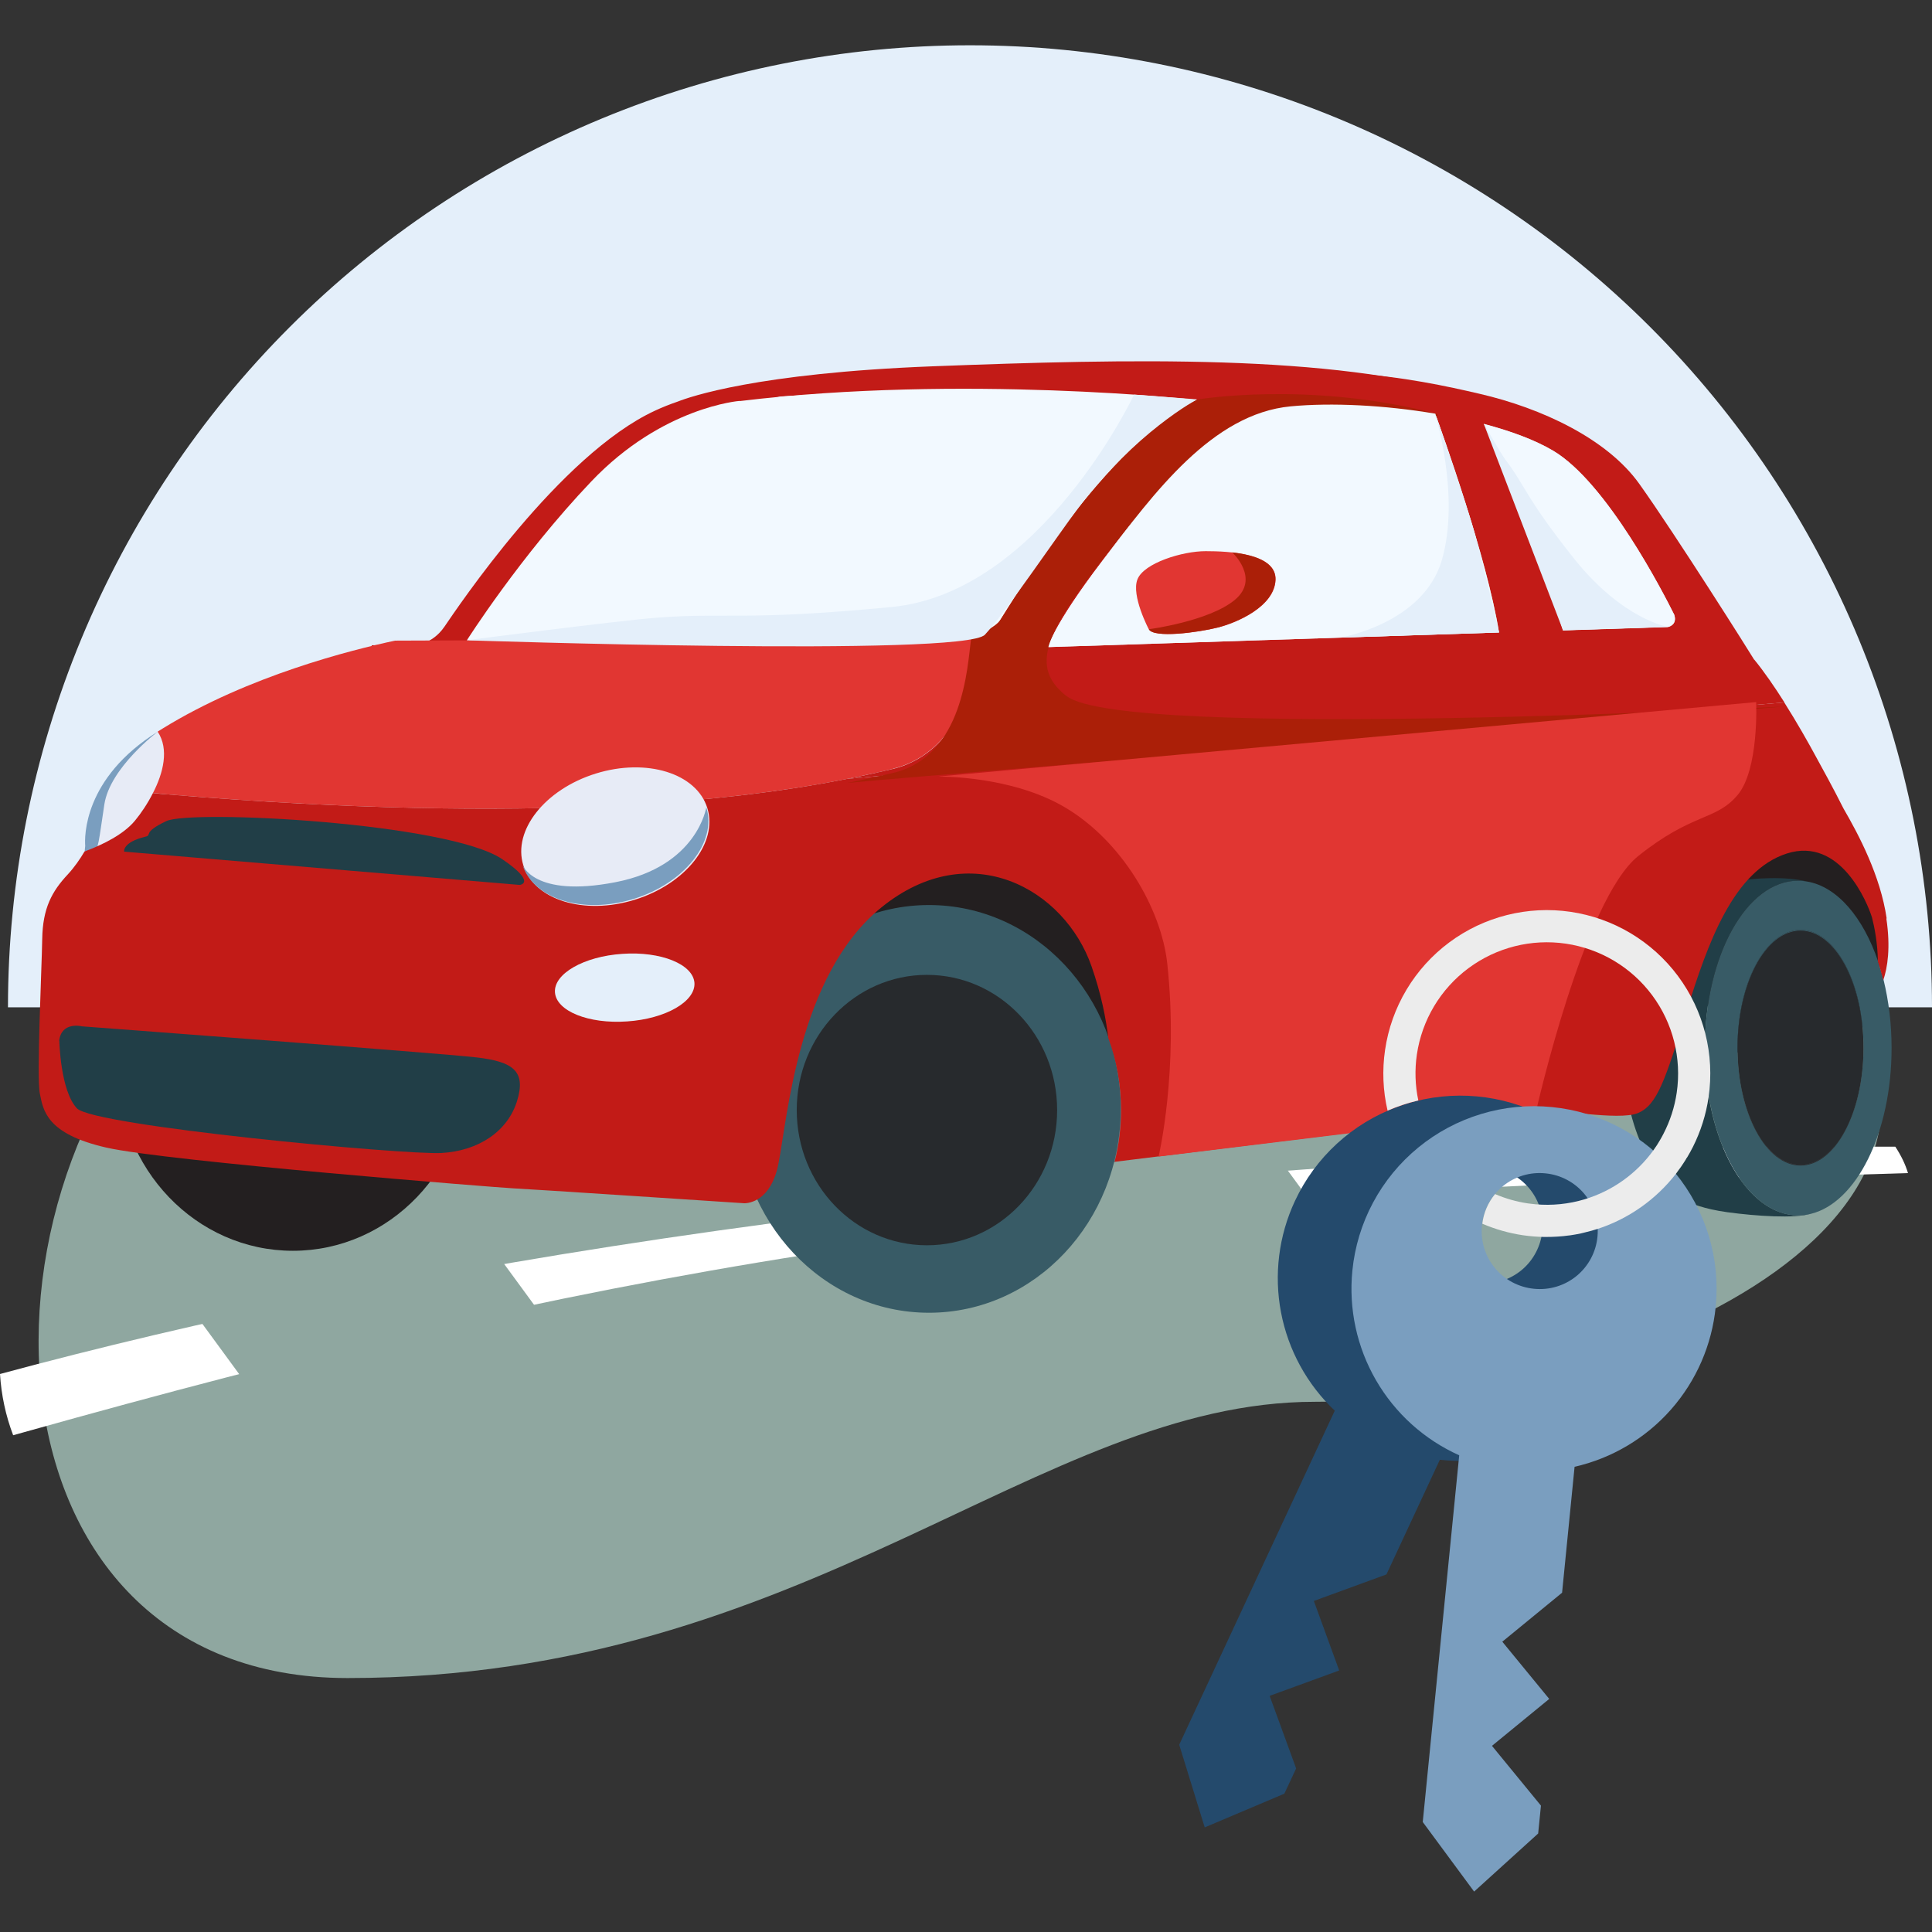 <svg width="256" height="256" viewBox="0 0 256 256" fill="none" xmlns="http://www.w3.org/2000/svg">
<rect x="0" y="0" width="256" height="256" fill="#333333" stroke="none"/>
<g clip-path="url(#clip0_3018_2975)">
<path d="M256.001 133.473C256.001 116.733 252.704 100.157 246.298 84.691C239.892 69.225 230.502 55.173 218.665 43.336C206.828 31.499 192.776 22.109 177.31 15.703C161.844 9.297 145.268 6 128.528 6C111.788 6 95.212 9.297 79.747 15.703C64.281 22.109 50.228 31.499 38.392 43.336C26.555 55.173 17.165 69.225 10.759 84.691C4.353 100.157 1.056 116.733 1.056 133.473L128.528 133.473L256.001 133.473Z" fill="#E4EFFA"/>
<path d="M28.388 126.341H239.893C271.222 159.497 218.135 185.744 174.207 185.744C137.6 185.744 107.07 222.35 46.059 222.35C-3.513 222.35 -6.406 155.687 28.388 126.341Z" fill="#8FA7A0"/>
<path fill-rule="evenodd" clip-rule="evenodd" d="M6.10352e-05 182.063C51.586 168.148 124.833 155.364 231.589 151.941L251.139 151.944C251.92 153.129 252.474 154.294 252.818 155.44C247.035 155.63 240.019 155.831 231.589 156.046C131.531 158.598 76.184 169.299 3.176 189.777C2.695 189.912 2.217 190.045 1.744 190.176C0.754 187.583 0.175 184.857 6.10352e-05 182.063Z" fill="white"/>
<rect width="34.177" height="36.94" transform="matrix(-0.591 -0.807 -0.807 0.591 73.644 176.826)" fill="#8FA7A0"/>
<rect width="34.177" height="36.94" transform="matrix(-0.591 -0.807 -0.807 0.591 177.682 164.719)" fill="#8FA7A0"/>
<path d="M88.102 85.536C97.27 84.826 99.245 85.98 118.735 84.138C138.224 82.295 150.344 56.524 150.344 56.524L158.558 57.145C158.558 57.145 150.588 61.363 143.174 71.152C140.333 74.881 133.629 84.803 130.944 87.734C128.258 90.664 63.374 88.444 63.374 88.444C63.374 88.444 82.575 85.936 88.124 85.514L88.102 85.536Z" fill="#AEC9D0"/>
<path d="M198.735 64.981C201.443 68.532 201.399 69.975 207.747 77.922C214.096 85.847 219.956 86.734 219.956 86.734L206.282 87.178L195.96 60.364C195.96 60.364 198.202 64.27 198.757 64.981H198.735Z" fill="#AEC9D0"/>
<path d="M189.612 59.01C189.612 59.01 193.474 70.153 194.518 73.772C195.561 77.39 197.914 87.445 197.914 87.445L177.226 88.111C177.226 88.111 188.08 86.335 190.5 77.989C192.92 69.643 189.612 59.01 189.612 59.01Z" fill="#AEC9D0"/>
<path d="M88.99 85.202C98.254 84.482 100.25 85.652 119.944 83.785C139.638 81.918 151.885 55.801 151.885 55.801L160.184 56.431C160.184 56.431 152.131 60.705 144.64 70.625C141.769 74.404 134.995 84.46 132.281 87.429C129.567 90.398 64.003 88.149 64.003 88.149C64.003 88.149 83.405 85.607 89.013 85.179L88.99 85.202Z" fill="#AEC9D0"/>
<path d="M200.782 64.371C203.519 67.97 203.474 69.433 209.889 77.486C216.304 85.517 222.226 86.416 222.226 86.416L208.409 86.866L197.979 59.692C197.979 59.692 200.244 63.651 200.805 64.371H200.782Z" fill="#AEC9D0"/>
<path d="M191.564 58.32C191.564 58.32 195.466 69.613 196.521 73.28C197.575 76.947 199.953 87.137 199.953 87.137L179.047 87.812C179.047 87.812 190.016 86.012 192.461 77.554C194.906 69.096 191.564 58.32 191.564 58.32Z" fill="#AEC9D0"/>
<path d="M239.923 109.519C239.923 109.519 257.665 122.049 244.409 136.694C231.175 151.36 221.934 130.305 225.926 120.159C229.919 110.014 235.414 105.515 239.923 109.519Z" fill="#231F20"/>
<path d="M102.515 126.436C102.067 127.471 151.974 147.739 151.862 146.726C151.727 145.714 153.858 120.542 138.74 112.781C123.622 105.02 103.637 123.804 102.515 126.436Z" fill="#231F20"/>
<path d="M225.904 138.876C225.904 126.638 231.444 116.695 238.263 116.695C238.667 116.695 239.048 116.74 239.452 116.808C236.648 116.088 232.297 116.335 229.784 116.808C227.586 117.213 225.837 117.865 225.052 118.18C219.354 120.07 215.048 128.663 215.048 138.988C215.048 148.639 218.794 156.759 223.953 159.324C223.997 159.346 224.065 159.369 224.11 159.414C224.469 159.594 224.85 159.729 225.231 159.841C226.084 160.111 227.295 160.404 228.91 160.629C232.723 161.146 237.837 161.483 239.878 160.831C239.34 160.966 238.801 161.033 238.241 161.033C231.422 161.033 225.882 151.113 225.882 138.853L225.904 138.876Z" fill="#213E47"/>
<path d="M249.591 129.9C249.389 129.045 249.142 128.213 248.873 127.425C246.899 121.577 243.445 117.482 239.452 116.808C239.071 116.74 238.667 116.695 238.263 116.695C231.445 116.695 225.904 126.615 225.904 138.875C225.904 151.135 231.445 161.056 238.263 161.056C238.824 161.056 239.362 160.988 239.901 160.853C245.957 159.414 250.645 150.123 250.645 138.875C250.645 135.681 250.264 132.644 249.591 129.877V129.9ZM238.577 154.352C233.957 154.352 230.233 147.379 230.233 138.785C230.233 130.192 233.979 123.219 238.577 123.219C243.176 123.219 246.921 130.192 246.921 138.785C246.921 147.379 243.176 154.352 238.577 154.352Z" fill="#385B66"/>
<path d="M62.051 141.485C62.051 154.869 51.643 165.735 38.813 165.735C25.983 165.735 15.575 154.869 15.575 141.485C15.575 128.1 25.983 117.235 38.813 117.235C51.643 117.235 62.051 128.1 62.051 141.485Z" fill="#231F20"/>
<path d="M194.636 52.336C176.266 46.915 149.641 47.545 123.645 48.535C100.25 49.434 91.345 52.606 89.797 53.214C88.743 53.573 87.734 53.978 86.814 54.406C74.141 60.255 60.571 80.59 58.888 83.042C57.206 85.494 54.828 85.494 54.828 85.494C54.694 85.494 52.63 85.494 49.243 85.494C49.355 86.102 49.468 86.709 49.669 87.339C50.41 89.836 52.226 91.613 54.873 92.468C59.471 93.952 65.124 94.267 69.385 91.793C71.898 90.331 73.984 88.284 76.025 86.237L65.64 86.551C65.64 86.551 66.044 84.1 73.221 75.371C77.909 69.658 82.889 62.729 88.9 58.77C92.691 56.003 98.365 53.821 103.367 52.539C104.489 52.471 105.543 52.404 106.53 52.359C144.034 50.649 159.264 54.046 159.264 54.046C159.264 54.046 174.696 51.346 175.167 51.571C175.638 51.796 213.052 57.758 194.681 52.336H194.636Z" fill="#C21B17"/>
<path d="M98.006 53.123C98.006 53.123 87.756 53.888 78.335 63.809C68.914 73.706 61.849 84.864 61.849 84.864L125.977 84.797L128.13 84.639C128.13 84.639 130.665 85.022 132.908 81.782C135.151 78.543 147.106 59.264 158.613 52.988C158.613 52.988 127.569 49.569 98.006 53.146V53.123Z" fill="#F2F9FF"/>
<path d="M146.905 137.616C147.443 142.317 146.905 145.084 146.905 145.084L145.851 154.217C145.851 154.217 146.546 154.127 147.757 153.992C148.318 151.81 148.609 149.516 148.609 147.131C148.609 143.779 148.004 140.585 146.927 137.616H146.905Z" fill="#6E878E"/>
<ellipse cx="123.097" cy="146.934" rx="25.404" ry="27.012" fill="#385B66"/>
<path opacity="0.8" d="M122.823 129.174C113.294 129.174 105.571 137.188 105.571 147.09C105.571 156.992 113.294 165.006 122.823 165.006C132.353 165.006 140.076 156.992 140.076 147.09C140.076 137.188 132.353 129.174 122.823 129.174Z" fill="#231F20"/>
<path d="M238.577 123.219C233.957 123.219 230.233 130.192 230.233 138.786C230.233 147.379 233.979 154.352 238.577 154.352C243.176 154.352 246.921 147.379 246.921 138.786C246.921 130.192 243.176 123.219 238.577 123.219Z" fill="#385B66"/>
<path opacity="0.8" d="M238.577 123.309C233.957 123.309 230.233 130.282 230.233 138.875C230.233 147.469 233.979 154.442 238.577 154.442C243.176 154.442 246.921 147.469 246.921 138.875C246.921 130.282 243.176 123.309 238.577 123.309Z" fill="#231F20"/>
<path d="M17.93 108.71C20.084 106.055 23.269 100.544 20.913 96.945C11.044 103.356 11.224 111.521 11.291 112.736C11.291 112.781 11.246 112.804 11.224 112.849C13.646 111.926 16.427 110.577 17.93 108.732V108.71Z" fill="#E7EBF6"/>
<path d="M11.224 112.849C11.224 112.849 11.269 112.129 11.291 112.084C11.201 110.937 11.022 103.108 20.913 96.945C20.913 96.945 14.566 101.714 13.826 106.595C13.085 111.476 13.041 112.624 12.435 112.714C11.829 112.804 11.224 112.826 11.224 112.826V112.849Z" fill="#7A9EBF"/>
<path d="M118.351 101.848C127.682 99.621 130.015 87.789 130.508 84.1C129.499 84.662 128.669 84.662 128.669 84.662C127.907 84.594 52.339 84.887 52.339 84.887C46.642 86.102 32.914 89.521 21.542 96.539C21.318 96.674 21.116 96.809 20.892 96.944C22.439 99.284 21.632 102.433 20.264 105.087C20.824 105.132 21.408 105.177 21.991 105.245C79.794 110.081 107.271 104.525 118.351 101.871V101.848Z" fill="#E13632"/>
<path d="M249.994 121.712C249.164 116.021 246.293 110.622 244.274 107.135C242.884 104.368 241.538 101.939 240.663 100.341C239.631 98.429 238.106 95.73 236.424 93.075C216.281 94.853 130.351 101.534 112.294 103.198C98.455 105.943 71.247 109.362 21.99 105.245C21.407 105.2 20.824 105.155 20.263 105.088C19.546 106.505 18.671 107.787 17.908 108.71C16.405 110.554 13.624 111.926 11.201 112.826C10.618 113.816 9.856 114.918 9.003 115.841C6.872 118.113 5.661 120.34 5.594 124.434C5.526 128.55 4.831 142.7 5.28 144.904C5.728 147.109 6.11 150.236 14.072 152.058C22.035 153.88 66.268 157.389 67.95 157.457C69.61 157.524 98.612 159.436 98.612 159.436C98.612 159.436 99.465 159.481 100.452 158.874C101.326 158.334 102.313 157.277 102.919 155.162C104.13 150.933 104.938 132.217 114.785 122.072C115.413 121.419 116.085 120.812 116.803 120.227C128.556 110.712 141.073 117.798 144.639 128.055C145.918 131.722 146.546 134.939 146.86 137.571C147.959 140.518 148.542 143.735 148.542 147.086C148.542 149.448 148.25 151.743 147.69 153.948C157.424 152.733 201.298 147.311 203.519 147.109C206.031 146.884 214.442 148.549 217.022 147.491C219.601 146.434 220.655 143.082 223.482 134.017C226.285 124.951 229.695 115.368 236.76 113.096C243.826 110.824 247.437 119.552 248.065 121.622C248.065 121.622 248.065 121.622 248.065 121.644C248.357 122.769 248.805 124.974 248.828 127.403C249.097 128.191 249.321 129.023 249.546 129.878C250.106 128.213 250.532 125.558 249.949 121.689L249.994 121.712Z" fill="#C21B17"/>
<path d="M232.431 87.406C231.983 86.641 222.068 70.917 217.223 64.124C212.939 58.118 204.236 54.069 196.049 52.179C187.862 50.267 171.174 46.713 159.106 52.719C147.039 58.725 134.142 79.668 132.549 82.165C131.921 83.155 131.181 83.762 130.53 84.122C130.037 87.811 127.704 99.621 118.373 101.871C116.736 102.253 114.717 102.726 112.317 103.198C130.351 101.533 216.304 94.852 236.446 93.075C235.168 91.051 233.777 89.026 232.454 87.406H232.431ZM146.119 74.247C152.938 65.271 160.609 54.833 171.017 53.843C176.445 53.326 183.533 53.686 190.173 54.811C191.003 57.128 197.014 73.797 198.629 83.807L138.919 85.742C138.919 85.742 139.301 83.222 146.119 74.247ZM221.014 83.065L207.107 83.515C205.694 78.791 201.231 64.506 196.61 56.16C200.176 57.105 203.361 58.275 205.762 59.692C212.894 63.876 220.431 78.611 221.844 81.445C222.293 82.84 221.014 83.065 221.014 83.065Z" fill="#C21B17"/>
<path d="M141.32 92.243C135.914 87.991 138.92 82.952 149.507 69.838C157.425 60.03 194.525 55.913 190.196 54.788C173.395 50.424 158.614 52.944 158.614 52.944C146.546 58.95 134.142 79.623 132.55 82.142C131.921 83.132 129.342 84.279 128.669 84.662C128.176 88.351 127.682 100.184 118.351 102.411C116.714 102.793 114.695 103.265 112.295 103.738C130.329 102.073 216.282 95.392 236.424 93.615C236.424 93.615 148.856 98.181 141.32 92.22V92.243Z" fill="#AB1F08"/>
<path d="M171.017 53.844C160.632 54.833 152.961 65.249 146.12 74.247C139.279 83.222 138.919 85.742 138.919 85.742L198.629 83.807C197.014 73.797 191.025 57.128 190.173 54.811C183.511 53.686 176.445 53.326 171.017 53.844Z" fill="#F2F9FF"/>
<path d="M205.762 59.715C203.362 58.298 200.177 57.128 196.61 56.183C201.231 64.507 205.694 78.814 207.108 83.537L221.015 83.088C221.015 83.088 222.293 82.862 221.844 81.468C220.431 78.633 212.895 63.922 205.762 59.715Z" fill="#F2F9FF"/>
<path d="M93.723 107.067C95.159 111.679 90.852 117.123 84.123 119.215C77.394 121.307 70.777 119.26 69.341 114.648C67.906 110.037 72.212 104.593 78.941 102.501C85.671 100.409 92.288 102.456 93.723 107.067Z" fill="#E7EBF6"/>
<path d="M93.588 106.955C95.023 111.566 90.717 117.01 83.987 119.102C77.258 121.194 70.642 119.147 69.206 114.535C69.206 114.535 70.642 119.012 81.543 116.897C92.444 114.783 93.588 106.955 93.588 106.955Z" fill="#7A9EBF"/>
<path d="M92.018 130.237C92.175 132.712 88.183 135.006 83.091 135.343C77.977 135.703 73.715 133.971 73.536 131.497C73.356 129.022 77.371 126.728 82.463 126.39C87.555 126.03 91.839 127.763 92.018 130.237Z" fill="#E4EFFA"/>
<path d="M7.859 137.908C7.859 137.908 7.994 144.522 10.192 146.861C12.39 149.201 53.55 153.048 58.484 152.778C63.419 152.508 67.277 149.898 68.511 145.894C69.745 141.913 67.973 140.675 63.15 140.113C58.35 139.551 10.865 135.996 10.865 135.996C10.865 135.996 8.129 135.299 7.837 137.931L7.859 137.908Z" fill="#213E47"/>
<path d="M152.221 83.38C152.221 83.38 149.865 78.926 150.718 76.766C151.57 74.606 156.662 73.032 159.757 73.032C162.852 73.032 169.155 73.324 169.021 76.833C168.886 80.365 163.929 82.525 161.35 83.155C158.77 83.807 152.893 84.594 152.243 83.38H152.221Z" fill="#E13632"/>
<path d="M152.221 83.38C152.871 84.594 158.748 83.807 161.328 83.155C163.907 82.502 168.864 80.343 168.999 76.833C169.088 74.404 166.15 73.527 163.279 73.189C163.279 73.189 167.047 76.676 163.593 79.51C160.138 82.345 152.221 83.38 152.221 83.38Z" fill="#AB1F08"/>
<path d="M124.475 102.905C124.475 102.905 133.963 102.77 141.073 106.954C148.61 111.386 153.858 120.339 154.666 127.65C156.213 141.867 153.522 153.25 153.522 153.25L203.564 147.131C203.564 147.131 209.844 119.237 217.067 113.433C224.289 107.652 227.317 108.776 230.211 105.38C233.104 102.005 232.701 93.03 232.701 93.03L124.452 102.883L124.475 102.905Z" fill="#E13632"/>
<path d="M16.473 112.849L68.87 117.258C68.87 117.258 71.203 117.01 66.537 113.838C59.382 109.002 25.31 107.247 22.035 108.799C18.761 110.352 20.241 110.644 19.254 110.869C16.181 111.611 16.45 112.849 16.45 112.849H16.473Z" fill="#213E47"/>
<path d="M86.993 81.85C96.324 81.13 98.32 82.322 118.126 80.433C137.932 78.543 150.269 52.291 150.269 52.291L158.613 52.921C158.613 52.921 150.516 57.218 142.957 67.206C140.086 71.007 133.267 81.13 130.508 84.1C127.749 87.069 61.826 84.842 61.826 84.842C61.826 84.842 81.341 82.3 86.993 81.85Z" fill="#E4EFFA"/>
<path d="M199.459 60.885C202.196 64.506 202.173 65.991 208.61 74.067C215.07 82.142 221.015 83.065 221.015 83.065L207.108 83.515L196.61 56.16C196.61 56.16 198.898 60.142 199.459 60.885Z" fill="#E4EFFA"/>
<path d="M190.173 54.811C190.173 54.811 194.098 66.171 195.175 69.86C196.251 73.549 198.629 83.807 198.629 83.807L177.589 84.482C177.589 84.482 188.625 82.682 191.07 74.157C193.515 65.631 190.15 54.811 190.15 54.811H190.173Z" fill="#E4EFFA"/>
<path d="M215.42 179.553C218.124 173.738 218.408 167.088 216.21 161.065C214.011 155.041 209.51 150.137 203.696 147.432C197.882 144.728 191.232 144.444 185.208 146.643C179.184 148.841 174.281 153.342 171.576 159.156C169.433 163.754 168.791 168.909 169.74 173.892C170.689 178.875 173.181 183.434 176.864 186.922L156.251 231.188L159.632 242.139L170.182 237.673L171.746 234.327L168.235 224.709L177.449 221.347L174.092 212.134L183.71 208.622L190.787 193.425C195.829 193.989 200.921 192.953 205.342 190.464C209.763 187.974 213.289 184.157 215.42 179.553ZM193.47 169.339C192.554 168.914 191.731 168.313 191.047 167.57C190.364 166.827 189.834 165.956 189.488 165.008C189.142 164.059 188.987 163.052 189.032 162.043C189.076 161.034 189.319 160.044 189.748 159.13C190.172 158.214 190.773 157.39 191.516 156.707C192.259 156.023 193.13 155.493 194.078 155.148C195.027 154.802 196.035 154.646 197.043 154.691C198.052 154.736 199.042 154.979 199.956 155.407C200.872 155.831 201.696 156.432 202.379 157.175C203.063 157.918 203.593 158.789 203.939 159.738C204.284 160.686 204.44 161.694 204.395 162.703C204.351 163.711 204.107 164.701 203.679 165.616C203.255 166.532 202.654 167.355 201.911 168.039C201.168 168.722 200.297 169.252 199.348 169.598C198.4 169.944 197.392 170.099 196.383 170.055C195.375 170.01 194.385 169.767 193.47 169.339Z" fill="#244A6C"/>
<path d="M227.339 173.159C227.655 169.997 227.345 166.804 226.426 163.763C225.507 160.721 223.997 157.891 221.984 155.433C219.971 152.975 217.492 150.938 214.691 149.439C211.89 147.939 208.821 147.007 205.659 146.694C202.498 146.378 199.305 146.689 196.264 147.607C193.222 148.526 190.392 150.036 187.934 152.049C185.476 154.062 183.439 156.541 181.94 159.342C180.44 162.143 179.507 165.212 179.195 168.374C178.691 173.421 179.787 178.499 182.328 182.888C184.869 187.278 188.727 190.758 193.354 192.834L188.522 241.425L195.328 250.644L203.814 242.949L204.183 239.254L197.693 231.333L205.281 225.116L199.063 217.533L206.984 211.042L208.64 194.357C213.587 193.232 218.054 190.579 221.41 186.775C224.766 182.971 226.84 178.207 227.339 173.159ZM203.252 170.767C202.247 170.669 201.271 170.374 200.381 169.898C199.49 169.422 198.703 168.775 198.063 167.993C197.423 167.212 196.944 166.312 196.653 165.345C196.363 164.379 196.265 163.364 196.368 162.359C196.466 161.354 196.761 160.379 197.237 159.488C197.713 158.598 198.36 157.81 199.141 157.17C199.923 156.531 200.823 156.052 201.789 155.761C202.756 155.47 203.771 155.373 204.776 155.475C205.781 155.571 206.757 155.865 207.648 156.34C208.539 156.815 209.328 157.461 209.969 158.241C210.61 159.021 211.091 159.92 211.383 160.887C211.675 161.853 211.774 162.868 211.673 163.873C211.577 164.879 211.282 165.856 210.807 166.748C210.331 167.64 209.684 168.429 208.903 169.07C208.121 169.711 207.22 170.191 206.253 170.482C205.285 170.774 204.269 170.871 203.264 170.769L203.252 170.767Z" fill="#7A9EBF"/>
<path d="M223.417 153.576C223.428 153.5 223.509 153.434 223.556 153.358C223.825 152.908 224.076 152.456 224.311 151.99C225.354 149.921 226.057 147.698 226.393 145.405C227.227 139.721 225.77 133.938 222.341 129.328C218.912 124.717 213.792 121.658 208.108 120.822C205.293 120.409 202.425 120.554 199.666 121.25C196.907 121.945 194.312 123.177 192.03 124.876C189.748 126.575 187.822 128.706 186.364 131.149C184.905 133.592 183.942 136.298 183.53 139.113C183.133 141.794 183.245 144.527 183.861 147.167C185.176 146.597 186.539 146.145 187.934 145.815C187.51 143.815 187.446 141.755 187.742 139.731C188.413 135.165 190.87 131.051 194.573 128.296C198.276 125.541 202.922 124.37 207.489 125.04C212.054 125.712 216.166 128.17 218.92 131.873C221.674 135.575 222.844 140.22 222.174 144.786C221.895 146.689 221.3 148.531 220.414 150.238C220.272 150.515 220.124 150.791 219.966 151.054C219.903 151.158 219.847 151.257 219.785 151.356C219.627 151.618 219.454 151.903 219.285 152.123L219.125 152.361C216.882 155.493 213.667 157.796 209.979 158.911C207.865 159.546 205.649 159.771 203.45 159.573C203.118 159.525 202.781 159.505 202.443 159.455C200.95 159.233 199.492 158.819 198.105 158.222C197.177 159.341 196.59 160.704 196.415 162.147C198.143 162.89 199.961 163.406 201.822 163.68C202.754 163.813 203.692 163.888 204.633 163.902L204.866 163.9C205.306 163.905 205.743 163.892 206.176 163.866L206.519 163.845C206.976 163.816 207.43 163.77 207.881 163.705L208.032 163.691C208.525 163.621 209.015 163.532 209.495 163.429L209.878 163.336C210.23 163.251 210.577 163.165 210.925 163.067L211.387 162.926L211.691 162.84C215.793 161.497 219.4 158.961 222.053 155.557C222.179 155.391 222.3 155.218 222.419 155.05C222.539 154.883 222.633 154.772 222.732 154.625C222.975 154.274 223.199 153.925 223.417 153.576Z" fill="#ECECEC"/>
</g>
<defs>
<clipPath id="clip0_3018_2975">
<rect width="256" height="256" fill="white"/>
</clipPath>
</defs>
</svg>